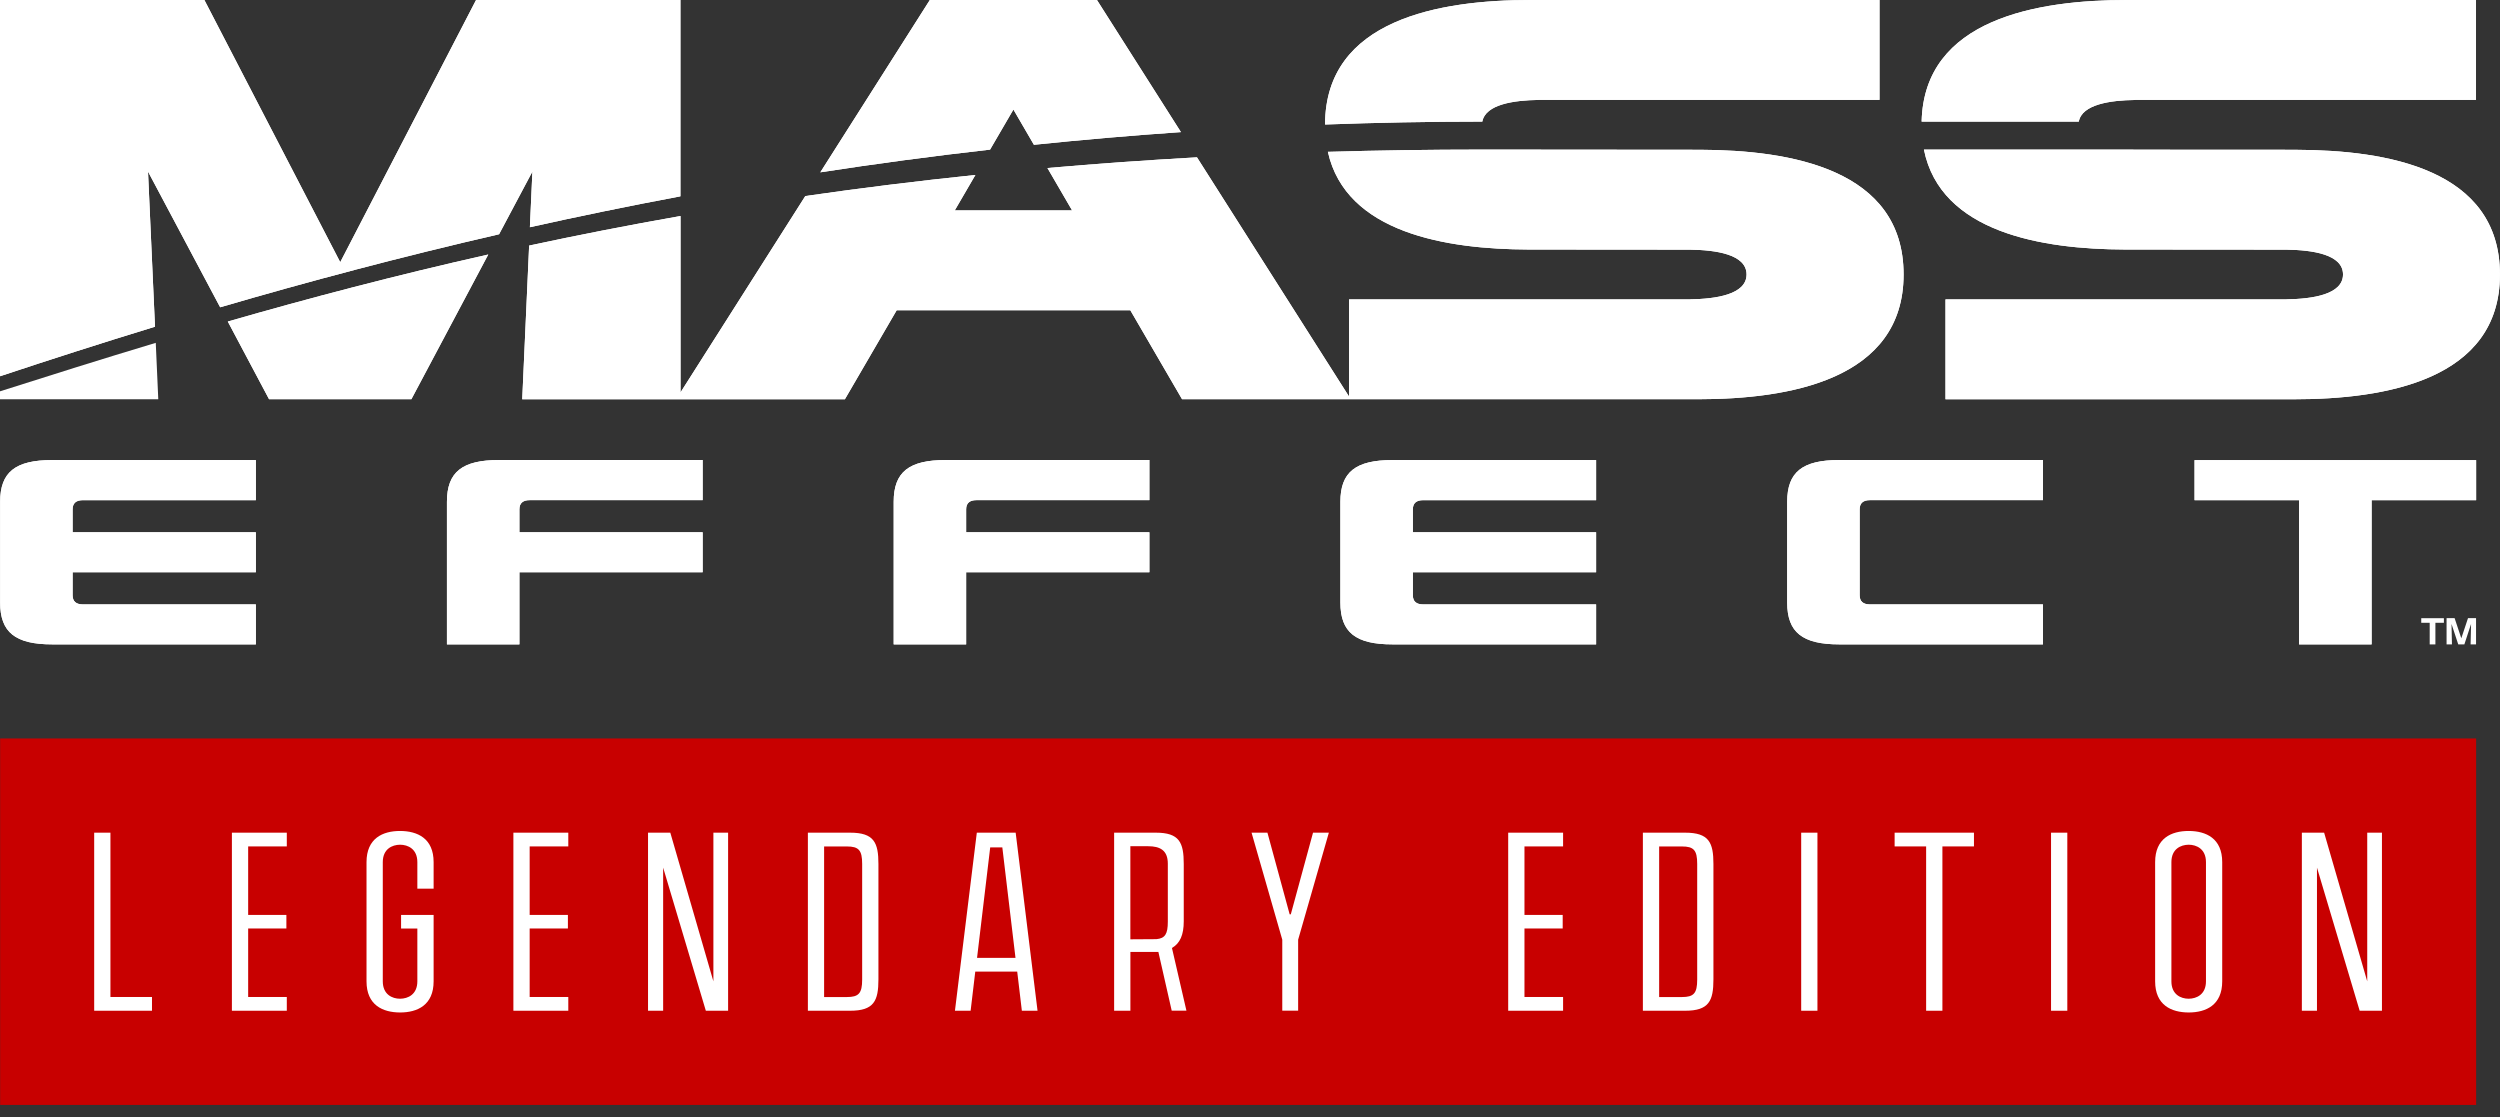 <svg width="132" height="59" viewBox="0 0 132 59" fill="none" xmlns="http://www.w3.org/2000/svg">
<rect x="0" y="0" width="132" height="59" fill="#333333" stroke="none"/>
<g clip-path="url(#clip0_484_676)">
<path d="M130.74 38.992H0.007V58.34H130.74V38.992Z" fill="#C80000"/>
<path d="M0.007 26.499V31.813C0.007 33.393 0.817 34.023 2.758 34.023H13.509V31.913H4.378C4.016 31.913 3.834 31.752 3.834 31.43V30.216H13.509V28.105H3.834V26.893C3.834 26.571 4.016 26.41 4.378 26.41H13.509V24.291H2.758C0.817 24.291 0.007 24.922 0.007 26.499ZM115.872 24.294V26.41H121.391V34.025H125.221V26.41H130.74V24.294H115.872ZM94.363 26.499V31.813C94.363 33.393 95.173 34.023 97.114 34.023H107.868V31.913H98.734C98.372 31.913 98.19 31.752 98.19 31.43V26.891C98.19 26.569 98.372 26.408 98.734 26.408H107.868V24.289H97.114C95.173 24.289 94.363 24.919 94.363 26.499ZM23.598 26.499V34.023H27.425V30.214H37.1V28.102H27.425V26.891C27.425 26.569 27.607 26.408 27.968 26.408H37.1V24.289H26.349C24.407 24.289 23.598 24.919 23.598 26.497V26.499ZM47.186 26.499V34.023H51.013V30.214H60.688V28.102H51.013V26.891C51.013 26.569 51.195 26.408 51.557 26.408H60.688V24.289H49.937C47.996 24.289 47.186 24.919 47.186 26.497V26.499ZM70.772 26.499V31.813C70.772 33.393 71.582 34.023 73.523 34.023H84.275V31.913H75.143C74.781 31.913 74.599 31.752 74.599 31.43V30.216H84.275V28.105H74.599V26.893C74.599 26.571 74.781 26.41 75.143 26.41H84.275V24.291H73.523C71.582 24.291 70.772 24.922 70.772 26.499Z" fill="white"/>
<path d="M52.276 7.899L53.508 5.783L54.591 7.645C57.128 7.381 59.713 7.157 62.353 6.975L57.919 0H49.095L43.312 9.099C46.222 8.648 49.214 8.247 52.276 7.899Z" fill="white"/>
<path d="M8.184 17.25L7.815 9.059L11.624 16.224C16.238 14.875 21.145 13.568 26.352 12.368L28.111 9.059L27.978 11.997C30.554 11.423 33.205 10.877 35.926 10.366V0H25.136L17.964 13.845L10.791 0H0V19.866C2.611 18.998 5.337 18.121 8.184 17.25Z" fill="white"/>
<path d="M78.266 6.422C78.432 5.505 79.948 5.295 81.237 5.276V5.272H99.238V0H80.814C76.04 0 69.972 1.013 69.963 6.574C72.682 6.476 75.447 6.42 78.266 6.42V6.422Z" fill="white"/>
<path d="M109.76 6.422C109.926 5.505 111.443 5.295 112.731 5.279V5.274H130.733V0H112.309C107.578 0 101.586 0.996 101.462 6.42H109.76V6.422Z" fill="white"/>
<path d="M121.26 7.908L112.731 7.903C112.668 7.903 112.605 7.901 112.542 7.898H101.583C102.463 12.286 107.837 13.161 112.194 13.175L120.724 13.182C122.089 13.2 123.711 13.429 123.711 14.491C123.711 15.553 122.089 15.786 120.724 15.805V15.809H102.722V21.081H121.146C125.925 21.081 131.997 20.068 131.997 14.496C131.997 8.923 126.019 7.926 121.258 7.91L121.26 7.908Z" fill="white"/>
<path d="M12.028 16.978L14.205 21.076H21.722L25.78 13.438C20.846 14.548 16.287 15.752 12.025 16.978H12.028Z" fill="white"/>
<path d="M89.766 7.908L78.291 7.898C75.486 7.898 72.763 7.94 70.112 8.017C71.064 12.304 76.382 13.161 80.702 13.175L89.231 13.182C90.597 13.2 92.218 13.429 92.218 14.491C92.218 15.553 90.597 15.786 89.231 15.805V15.809H71.23V20.939L63.2 8.307C60.488 8.459 57.855 8.648 55.305 8.872L56.607 11.11H50.411L51.501 9.238C48.39 9.562 45.399 9.936 42.521 10.351L35.931 20.72V11.406C33.161 11.894 30.501 12.416 27.938 12.967L27.574 21.081H44.61L47.345 16.381H59.68L62.413 21.079H89.658C94.438 21.079 100.51 20.066 100.51 14.493C100.51 8.921 94.531 7.924 89.77 7.908H89.766Z" fill="white"/>
<path d="M128.589 34.025H128.288V32.883H127.842V32.641H129.037V32.883H128.589V34.025Z" fill="white"/>
<path d="M130.311 32.637L129.958 33.699L129.956 33.696V33.699L129.603 32.637H129.179V34.023H129.463L129.44 32.945L129.795 34.023H130.119L130.472 32.945L130.448 34.023H130.735V32.637H130.311Z" fill="white"/>
<path d="M0.007 26.499V31.813C0.007 33.393 0.817 34.023 2.758 34.023H13.509V31.913H4.378C4.016 31.913 3.834 31.752 3.834 31.43V30.216H13.509V28.105H3.834V26.893C3.834 26.571 4.016 26.41 4.378 26.41H13.509V24.291H2.758C0.817 24.291 0.007 24.922 0.007 26.499ZM115.872 24.294V26.41H121.391V34.025H125.221V26.41H130.74V24.294H115.872ZM94.363 26.499V31.813C94.363 33.393 95.173 34.023 97.114 34.023H107.868V31.913H98.734C98.372 31.913 98.19 31.752 98.19 31.43V26.891C98.19 26.569 98.372 26.408 98.734 26.408H107.868V24.289H97.114C95.173 24.289 94.363 24.919 94.363 26.499ZM23.598 26.499V34.023H27.425V30.214H37.1V28.102H27.425V26.891C27.425 26.569 27.607 26.408 27.968 26.408H37.1V24.289H26.349C24.407 24.289 23.598 24.919 23.598 26.497V26.499ZM47.186 26.499V34.023H51.013V30.214H60.688V28.102H51.013V26.891C51.013 26.569 51.195 26.408 51.557 26.408H60.688V24.289H49.937C47.996 24.289 47.186 24.919 47.186 26.497V26.499ZM70.772 26.499V31.813C70.772 33.393 71.582 34.023 73.523 34.023H84.275V31.913H75.143C74.781 31.913 74.599 31.752 74.599 31.43V30.216H84.275V28.105H74.599V26.893C74.599 26.571 74.781 26.41 75.143 26.41H84.275V24.291H73.523C71.582 24.291 70.772 24.922 70.772 26.499Z" fill="white"/>
<path d="M52.276 7.899L53.508 5.783L54.591 7.645C57.128 7.381 59.713 7.157 62.353 6.975L57.919 0H49.095L43.312 9.099C46.222 8.648 49.214 8.247 52.276 7.899Z" fill="white"/>
<path d="M8.184 17.25L7.815 9.059L11.624 16.224C16.238 14.875 21.145 13.568 26.352 12.368L28.111 9.059L27.978 11.997C30.554 11.423 33.205 10.877 35.926 10.366V0H25.136L17.964 13.845L10.791 0H0V19.866C2.611 18.998 5.337 18.121 8.184 17.25Z" fill="white"/>
<path d="M78.266 6.422C78.432 5.505 79.948 5.295 81.237 5.276V5.272H99.238V0H80.814C76.04 0 69.972 1.013 69.963 6.574C72.682 6.476 75.447 6.42 78.266 6.42V6.422Z" fill="white"/>
<path d="M109.76 6.422C109.926 5.505 111.443 5.295 112.731 5.279V5.274H130.733V0H112.309C107.578 0 101.586 0.996 101.462 6.42H109.76V6.422Z" fill="white"/>
<path d="M0 20.662V21.082H8.357L8.224 18.102C5.356 18.965 2.623 19.826 0 20.662Z" fill="white"/>
<path d="M121.26 7.908L112.731 7.903C112.668 7.903 112.605 7.901 112.542 7.898H101.583C102.463 12.286 107.837 13.161 112.194 13.175L120.724 13.182C122.089 13.2 123.711 13.429 123.711 14.491C123.711 15.553 122.089 15.786 120.724 15.805V15.809H102.722V21.081H121.146C125.925 21.081 131.997 20.068 131.997 14.496C131.997 8.923 126.019 7.926 121.258 7.91L121.26 7.908Z" fill="white"/>
<path d="M12.028 16.978L14.205 21.076H21.722L25.78 13.438C20.846 14.548 16.287 15.752 12.025 16.978H12.028Z" fill="white"/>
<path d="M89.766 7.908L78.291 7.898C75.486 7.898 72.763 7.94 70.112 8.017C71.064 12.304 76.382 13.161 80.702 13.175L89.231 13.182C90.597 13.2 92.218 13.429 92.218 14.491C92.218 15.553 90.597 15.786 89.231 15.805V15.809H71.23V20.939L63.2 8.307C60.488 8.459 57.855 8.648 55.305 8.872L56.607 11.11H50.411L51.501 9.238C48.39 9.562 45.399 9.936 42.521 10.351L35.931 20.72V11.406C33.161 11.894 30.501 12.416 27.938 12.967L27.574 21.081H44.61L47.345 16.381H59.68L62.413 21.079H89.658C94.438 21.079 100.51 20.066 100.51 14.493C100.51 8.921 94.531 7.924 89.77 7.908H89.766Z" fill="white"/>
<path d="M8.025 52.641V53.367H4.973V43.965H5.831V52.641H8.025Z" fill="white"/>
<path d="M13.103 44.691V48.308H15.121V49.024H13.103V52.641H15.143V53.367H12.244V43.965H15.143V44.691H13.103Z" fill="white"/>
<path d="M27.966 44.691V48.308H29.985V49.024H27.966V52.641H30.006V53.367H27.107V43.965H30.006V44.691H27.966Z" fill="white"/>
<path d="M34.216 43.965H35.392L37.667 51.815V43.965H38.444V53.367H37.268L35.014 45.811V53.367H34.216V43.965Z" fill="white"/>
<path d="M121.538 43.965H122.714L124.99 51.815V43.965H125.767V53.367H124.59L122.336 45.811V53.367H121.538V43.965Z" fill="white"/>
<path d="M46.381 45.622V51.712C46.381 52.847 46.145 53.367 44.889 53.367H42.656V43.965H44.889C46.147 43.965 46.381 44.485 46.381 45.619V45.622ZM45.522 45.612C45.522 44.887 45.338 44.693 44.715 44.693H43.513V52.644H44.715C45.338 52.644 45.522 52.45 45.522 51.724V45.612Z" fill="white"/>
<path d="M53.709 51.302H51.494L51.249 53.367H50.421L51.576 43.965H53.627L54.782 53.367H53.954L53.709 51.302ZM53.618 50.576L52.923 44.742H52.283L51.588 50.576H53.618Z" fill="white"/>
<path d="M61.867 53.367L61.162 50.261H59.685V53.367H58.826V43.965H61.029C62.275 43.965 62.502 44.485 62.502 45.619V48.644C62.502 49.358 62.308 49.808 61.879 50.053L62.644 53.365H61.867V53.367ZM61.059 49.587C61.519 49.545 61.661 49.311 61.661 48.667V45.601C61.661 44.884 61.234 44.681 60.623 44.681H59.683V49.596L61.059 49.587Z" fill="white"/>
<path d="M70.164 43.965L68.542 49.615V53.365H67.704V49.615L66.082 43.965H66.92L68.094 48.277H68.154L69.328 43.965H70.166H70.164Z" fill="white"/>
<path d="M80.492 44.691V48.308H82.51V49.024H80.492V52.641H82.531V53.367H79.633V43.965H82.531V44.691H80.492Z" fill="white"/>
<path d="M90.469 45.622V51.712C90.469 52.847 90.233 53.367 88.977 53.367H86.744V43.965H88.977C90.235 43.965 90.469 44.485 90.469 45.619V45.622ZM89.612 45.612C89.612 44.887 89.428 44.693 88.805 44.693H87.603V52.644H88.805C89.428 52.644 89.612 52.45 89.612 51.724V45.612Z" fill="white"/>
<path d="M95.103 43.965H95.961V53.367H95.103V43.965Z" fill="white"/>
<path d="M104.223 44.691H102.559V53.367H101.7V44.691H100.036V43.965H104.225V44.691H104.223Z" fill="white"/>
<path d="M108.295 43.965H109.154V53.367H108.295V43.965Z" fill="white"/>
<path d="M115.562 43.875C114.645 43.875 113.791 44.265 113.791 45.52V51.814C113.791 53.069 114.645 53.457 115.562 53.459C116.479 53.459 117.333 53.069 117.333 51.814V45.52C117.333 44.265 116.479 43.877 115.562 43.875ZM116.475 51.814C116.475 52.507 115.98 52.731 115.562 52.733C115.145 52.733 114.65 52.507 114.65 51.814V45.52C114.65 44.827 115.145 44.603 115.562 44.601C115.98 44.601 116.475 44.827 116.475 45.52V51.814Z" fill="white"/>
<path d="M22.895 46.92V45.52C22.895 44.265 22.041 43.877 21.124 43.875C20.207 43.875 19.352 44.265 19.352 45.52V51.814C19.352 53.069 20.207 53.457 21.124 53.459C22.041 53.459 22.895 53.069 22.895 51.814V48.309H21.177V49.025H22.036V51.814C22.036 52.507 21.541 52.731 21.124 52.733C20.706 52.733 20.211 52.507 20.211 51.814V45.52C20.211 44.827 20.706 44.603 21.124 44.601C21.541 44.601 22.036 44.827 22.036 45.52V46.92H22.895Z" fill="white"/>
</g>
<defs>
<clipPath id="clip0_484_676">
<rect width="132" height="58.341" fill="white"/>
</clipPath>
</defs>
</svg>
